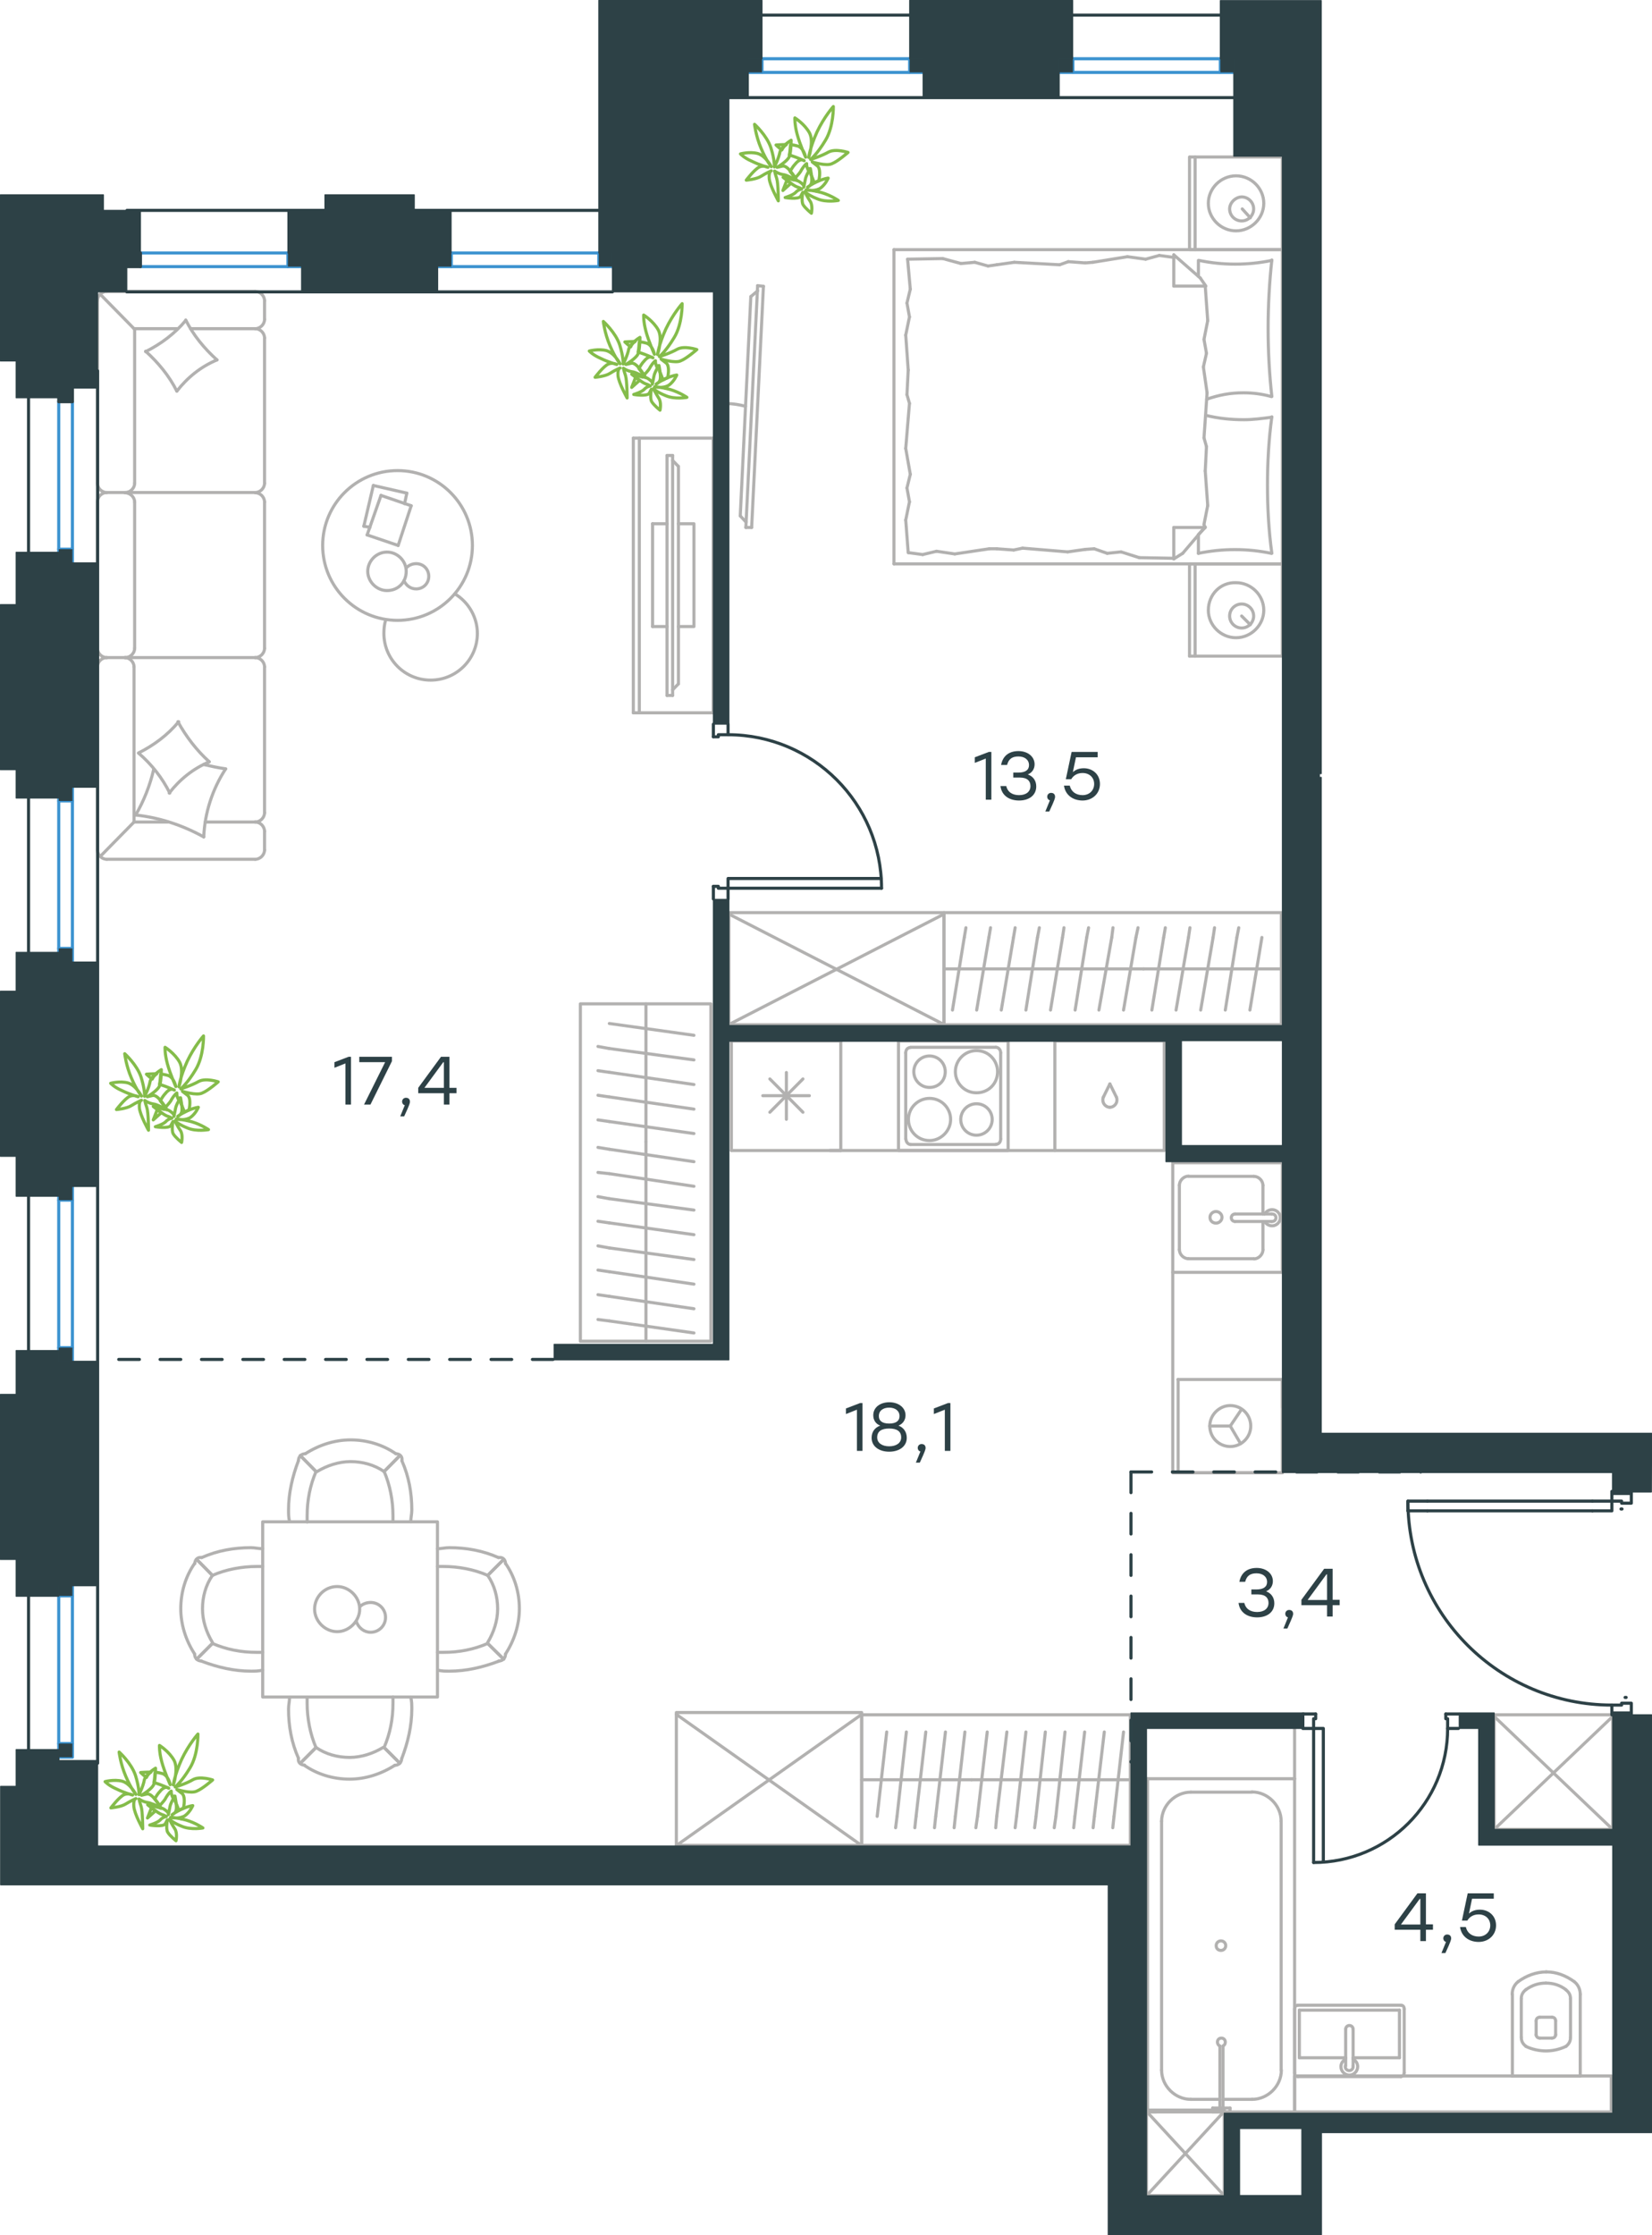 <?xml version="1.0" encoding="utf-8"?>
<!-- Generator: Adobe Illustrator 26.5.0, SVG Export Plug-In . SVG Version: 6.00 Build 0)  -->
<svg version="1.1" id="Слой_1" xmlns="http://www.w3.org/2000/svg" xmlns:xlink="http://www.w3.org/1999/xlink" x="0px" y="0px"
	 viewBox="0 0 798.7 1080.5" style="enable-background:new 0 0 798.7 1080.5;" xml:space="preserve">
<style type="text/css">
	.st0{fill:none;stroke:#B2B1B0;stroke-width:1.5;stroke-linecap:round;stroke-linejoin:round;stroke-miterlimit:22.926;}
	.st1{fill:none;stroke:#3C93D0;stroke-width:1.5;stroke-linecap:round;stroke-linejoin:round;stroke-miterlimit:22.926;}
	.st2{fill:none;stroke:#2D4146;stroke-width:1.5;stroke-linecap:round;stroke-linejoin:round;stroke-miterlimit:22.926;}
	.st3{fill:#2D4146;}
	.st4{fill:none;stroke:#2D4146;stroke-width:1.5;stroke-linecap:round;stroke-linejoin:round;stroke-miterlimit:10;}
	.st5{fill:#2D4146;stroke:#2D4146;stroke-width:0.5;stroke-linecap:round;stroke-linejoin:round;stroke-miterlimit:10;}
	
		.st6{fill:none;stroke:#2D4247;stroke-width:1.5;stroke-linecap:round;stroke-linejoin:round;stroke-miterlimit:22.926;stroke-dasharray:10;}
	.st7{fill:none;stroke:#84BC4A;stroke-width:1.5;stroke-linecap:round;stroke-linejoin:round;stroke-miterlimit:22.926;}
	.st8{fill-rule:evenodd;clip-rule:evenodd;fill:#2D4146;}
</style>
<g>
	<line class="st0" x1="730.9" y1="1003.6" x2="764" y2="1003.6"/>
	<g>
		<line class="st0" x1="731.2" y1="964.1" x2="731.2" y2="1003.6"/>
		<line class="st0" x1="759.3" y1="984.9" x2="759.3" y2="966.3"/>
		<line class="st0" x1="735.5" y1="966.3" x2="735.5" y2="984.9"/>
		<line class="st0" x1="752.1" y1="983.9" x2="752.1" y2="977"/>
		<line class="st0" x1="742.7" y1="977" x2="742.7" y2="983.9"/>
		<line class="st0" x1="744.5" y1="985.3" x2="750.3" y2="985.3"/>
		<line class="st0" x1="764" y1="1003.6" x2="764" y2="964.1"/>
		<line class="st0" x1="750.3" y1="975.2" x2="744.5" y2="975.2"/>
		<path class="st0" d="M761.1,958c-4-2.9-8.6-4.7-13.3-4.7c0,0,0,0-0.4,0"/>
		<path class="st0" d="M750.3,985.3c1.1,0,1.8-0.7,1.8-1.8"/>
		<path class="st0" d="M757.1,989.3c1.4-1.1,2.2-2.5,2.2-4.3"/>
		<path class="st0" d="M752.1,977c0-1.1-0.7-1.8-1.8-1.8"/>
		<path class="st0" d="M757.1,961.9c-2.9-2.2-6.1-3.2-9.7-3.2"/>
		<path class="st0" d="M744.5,975.2c-1.1,0-1.8,0.7-1.8,1.8"/>
		<path class="st0" d="M742.7,983.5c0,1.1,0.7,1.8,1.8,1.8"/>
		<path class="st0" d="M735.5,984.9c0,1.8,0.7,3.2,2.2,4.3"/>
		<path class="st0" d="M737.7,989.3c2.9,1.4,6.5,2.2,9.7,2.2s6.5-0.7,9.7-2.2"/>
		<path class="st0" d="M737.7,961.9c-1.4,1.1-2.2,2.5-2.2,4.3"/>
		<path class="st0" d="M747.7,953.3L747.7,953.3c-5,0-9.7,1.8-13.7,4.7"/>
		<path class="st0" d="M764,964.1c0-2.5-1.1-4.7-2.9-6.1"/>
		<path class="st0" d="M734,958c-1.8,1.4-2.9,3.6-2.9,6.1"/>
		<path class="st0" d="M747.4,958.7L747.4,958.7c-3.6,0-6.8,1.1-9.7,3.2"/>
		<path class="st0" d="M759.3,966.3c0-1.8-0.7-3.2-2.2-4.3"/>
	</g>
	<rect x="625.9" y="1003.6" class="st0" width="153.1" height="17.4"/>
</g>
<g>
	<line class="st0" x1="676.6" y1="971.8" x2="676.6" y2="994.8"/>
	<line class="st0" x1="676.6" y1="994.8" x2="654.2" y2="994.8"/>
	<line class="st0" x1="650.6" y1="994.8" x2="628.2" y2="994.8"/>
	<line class="st0" x1="628.2" y1="971.8" x2="676.6" y2="971.8"/>
	<line class="st0" x1="628.2" y1="994.8" x2="628.2" y2="971.8"/>
	<line class="st0" x1="627.5" y1="1003.9" x2="677.3" y2="1003.9"/>
	<line class="st0" x1="625.9" y1="971.2" x2="625.9" y2="1002.1"/>
	<line class="st0" x1="677.3" y1="969.4" x2="627.5" y2="969.4"/>
	<line class="st0" x1="678.9" y1="1002.1" x2="678.9" y2="971.2"/>
	<path class="st0" d="M678.9,971.2c0-1.1-0.6-1.8-1.6-1.8"/>
	<path class="st0" d="M627.5,969.4c-0.9,0-1.6,0.7-1.6,1.8"/>
	<path class="st0" d="M625.9,1002.1c0,1.1,0.6,1.8,1.6,1.8"/>
	<path class="st0" d="M677.3,1003.9c0.6,0,1.6-0.7,1.6-1.8"/>
	<line class="st0" x1="650.6" y1="981" x2="650.6" y2="998.8"/>
	<line class="st0" x1="654.2" y1="998.8" x2="654.2" y2="981"/>
	<path class="st0" d="M650.6,981L650.6,981c0-1,0.8-1.8,1.8-1.8s1.8,0.8,1.8,1.8l0,0"/>
	<path class="st0" d="M654.2,995.5c1.4,0.7,2.2,2.1,2.2,3.6c0,2.2-1.8,4.1-4,4.1s-4.1-1.8-4.1-4.1c0-1.5,0.9-2.9,2.2-3.6"/>
	<path class="st0" d="M654.2,998.8c0,0.1,0,0.2,0,0.3c0,1-0.8,1.9-1.9,1.9c-1,0-1.9-0.8-1.9-1.9c0-0.1,0-0.2,0-0.3"/>
</g>
<g>
	<line class="st0" x1="589.2" y1="1014.9" x2="575.7" y2="1014.9"/>
	<line class="st0" x1="605.4" y1="1014.9" x2="591.3" y2="1014.9"/>
	<line class="st0" x1="561.6" y1="1000.8" x2="561.6" y2="880.4"/>
	<line class="st0" x1="575.7" y1="866.4" x2="605.4" y2="866.4"/>
	<line class="st0" x1="625.9" y1="859.9" x2="625.9" y2="1021"/>
	<line class="st0" x1="554.8" y1="859.9" x2="625.9" y2="859.9"/>
	<line class="st0" x1="619.4" y1="880.4" x2="619.4" y2="1000.8"/>
	<line class="st0" x1="554.8" y1="1021" x2="554.8" y2="859.9"/>
	<line class="st0" x1="625.9" y1="1021" x2="554.8" y2="1021"/>
	<path class="st0" d="M575.7,866.4c-7.6,0-14.1,6.5-14.1,14.1"/>
	<path class="st0" d="M605.4,1014.9c7.6,0,14.1-6.5,14.1-14.1"/>
	<path class="st0" d="M619.4,880.4c0-7.6-6.5-14.1-14.1-14.1"/>
	<path class="st0" d="M561.6,1000.8c0,7.6,6.5,14.1,14.1,14.1"/>
	<line class="st0" x1="558.9" y1="1021" x2="557" y2="1021"/>
	<line class="st0" x1="589.8" y1="1019.1" x2="589.8" y2="989.1"/>
	<line class="st0" x1="591.3" y1="989.1" x2="591.3" y2="1019.1"/>
	<line class="st0" x1="594.7" y1="1021" x2="586.3" y2="1021"/>
	<line class="st0" x1="586.3" y1="1021" x2="586.3" y2="1019.1"/>
	<line class="st0" x1="586.3" y1="1019.1" x2="594.7" y2="1019.1"/>
	<line class="st0" x1="594.7" y1="1019.1" x2="594.7" y2="1021"/>
	<path class="st0" d="M591.3,989.1c0.8-0.4,1.1-1.1,1.1-1.9c0-1.1-0.8-1.9-1.9-1.9c-1.1,0-1.9,0.8-1.9,1.9c0,0.8,0.4,1.5,1.1,1.9"/>
	<path class="st0" d="M590.3,942.9c1.3,0,2.3-1,2.3-2.3s-1-2.3-2.3-2.3s-2.3,1-2.3,2.3C588,942.1,589.1,942.9,590.3,942.9z"/>
</g>
<g>
	<line class="st0" x1="569.6" y1="666.9" x2="569.6" y2="712"/>
	<g>
		<line class="st0" x1="620" y1="712" x2="569.6" y2="712"/>
		<line class="st0" x1="620" y1="680.4" x2="620" y2="666.9"/>
		<line class="st0" x1="620" y1="712" x2="620" y2="666.9"/>
		<line class="st0" x1="594.8" y1="689.4" x2="600.2" y2="681.4"/>
		<line class="st0" x1="594.8" y1="689.4" x2="584.9" y2="689.4"/>
		<line class="st0" x1="594.8" y1="689.4" x2="599.8" y2="697.9"/>
		<path class="st0" d="M584.9,689.4c0,5.5,4.4,9.9,9.9,9.9c5.4,0,9.9-4.4,9.9-9.9s-4.4-9.9-9.9-9.9
			C589.5,679.5,584.9,684,584.9,689.4z"/>
		<line class="st0" x1="620" y1="666.9" x2="569.5" y2="666.9"/>
	</g>
</g>
<line class="st0" x1="625.9" y1="859.9" x2="625.9" y2="835.6"/>
<g>
	<rect x="722.4" y="829" class="st0" width="57.3" height="55.4"/>
	<line class="st0" x1="722.4" y1="884.4" x2="779.7" y2="829.8"/>
	<line class="st0" x1="722.4" y1="829.8" x2="779.7" y2="884.4"/>
</g>
<g>
	<rect x="554.3" y="1020.1" class="st0" width="37.6" height="41.3"/>
	<line class="st0" x1="554.3" y1="1061.5" x2="591.9" y2="1020.7"/>
	<line class="st0" x1="554.3" y1="1020.7" x2="591.9" y2="1061.5"/>
</g>
<g>
	<line class="st0" x1="406.5" y1="503.2" x2="406.5" y2="556.2"/>
	<line class="st0" x1="380.2" y1="518.5" x2="380.2" y2="541.1"/>
	<line class="st0" x1="372.2" y1="537.7" x2="388.2" y2="521.6"/>
	<line class="st0" x1="372.2" y1="521.6" x2="388.2" y2="537.7"/>
	<line class="st0" x1="368.8" y1="529.7" x2="391.3" y2="529.7"/>
	<line class="st0" x1="406.5" y1="556.2" x2="353.6" y2="556.2"/>
	<line class="st0" x1="353.6" y1="503.2" x2="353.6" y2="556.2"/>
	<line class="st0" x1="406.5" y1="503.2" x2="353.6" y2="503.2"/>
</g>
<g>
	<rect x="567" y="562.1" class="st0" width="53" height="53"/>
	<line class="st0" x1="597.1" y1="590.5" x2="614.8" y2="590.5"/>
	<line class="st0" x1="610.6" y1="586.9" x2="610.6" y2="573"/>
	<line class="st0" x1="570.2" y1="573" x2="570.2" y2="604.2"/>
	<line class="st0" x1="610.6" y1="604.2" x2="610.6" y2="590.5"/>
	<line class="st0" x1="574.6" y1="608.5" x2="606.2" y2="608.5"/>
	<line class="st0" x1="614.8" y1="586.9" x2="597.1" y2="586.9"/>
	<line class="st0" x1="606.2" y1="568.7" x2="574.6" y2="568.7"/>
	<path class="st0" d="M597.1,590.5L597.1,590.5c-1,0-1.8-0.8-1.8-1.8s0.8-1.8,1.8-1.8"/>
	<path class="st0" d="M606.2,568.7c2.4,0,4.4,2.1,4.4,4.4"/>
	<path class="st0" d="M611.4,586.9c0.8-1.3,2.1-2.1,3.7-2.1c2.1,0,3.9,1.8,3.9,3.9c0,2.1-1.8,3.9-3.9,3.9c-1.6,0-2.9-0.8-3.7-2.1"/>
	<path class="st0" d="M574.6,608.5c-2.4,0-4.4-2.1-4.4-4.4"/>
	<path class="st0" d="M610.6,604.2c0,2.3-2.1,4.4-4.4,4.4"/>
	<path class="st0" d="M570.2,573c0-2.3,2.1-4.4,4.4-4.4"/>
	<path class="st0" d="M614.8,586.9h0.3c1,0,1.8,0.8,1.8,1.8s-0.8,1.8-1.8,1.8h-0.3"/>
	<path class="st0" d="M587.9,591.3c1.6,0,2.9-1.3,2.9-2.8s-1.3-2.8-2.9-2.8c-1.6,0-2.9,1.3-2.9,2.8
		C585,590.3,586.4,591.3,587.9,591.3z"/>
</g>
<g>
	<path class="st0" d="M457,518.1c0-4.2-3.4-7.6-7.6-7.6s-7.6,3.4-7.6,7.6s3.4,7.6,7.6,7.6C453.6,525.7,457,522.6,457,518.1z"/>
	<path class="st0" d="M459.6,541.2c0-5.5-4.4-10.2-10.2-10.2c-5.5,0-10.2,4.5-10.2,10.2c0,5.5,4.4,10.2,10.2,10.2
		C454.9,551.4,459.6,546.7,459.6,541.2z"/>
	<path class="st0" d="M479.7,541.2c0-4.2-3.4-7.6-7.6-7.6s-7.6,3.4-7.6,7.6c0,4.2,3.4,7.6,7.6,7.6
		C476.3,548.8,479.7,545.4,479.7,541.2z"/>
	<path class="st0" d="M482.3,518.1c0-5.5-4.4-10.2-10.2-10.2c-5.5,0-10.2,4.5-10.2,10.2c0,5.5,4.4,10.2,10.2,10.2
		S482.3,523.9,482.3,518.1z"/>
	<line class="st0" x1="437.9" y1="550.6" x2="437.9" y2="509"/>
	<line class="st0" x1="481.5" y1="553.3" x2="440.3" y2="553.3"/>
	<line class="st0" x1="483.8" y1="509" x2="483.8" y2="550.6"/>
	<line class="st0" x1="440.3" y1="506.3" x2="481.5" y2="506.3"/>
	<path class="st0" d="M483.8,550.6L483.8,550.6c0,1.6-1,2.6-2.3,2.6"/>
	<path class="st0" d="M437.9,509L437.9,509c0-1.6,1-2.6,2.3-2.6"/>
	<path class="st0" d="M440.3,553.3L440.3,553.3c-1.3,0-2.3-1.3-2.3-2.6"/>
	<path class="st0" d="M481.5,506.3L481.5,506.3c1.3,0,2.3,1.3,2.3,2.6"/>
	<rect x="434.4" y="503.2" class="st0" width="53" height="53"/>
</g>
<g>
	<rect x="510" y="503.2" class="st0" width="52.9" height="53"/>
	<line class="st0" x1="536.6" y1="524" x2="533.5" y2="530.3"/>
	<line class="st0" x1="539.7" y1="530.3" x2="536.6" y2="524"/>
	<path class="st0" d="M539.7,530.3c0.3,0.5,0.3,1,0.3,1.6c0,1.8-1.6,3.4-3.4,3.4"/>
	<path class="st0" d="M533.5,530.3c-0.3,0.5-0.3,1-0.3,1.6c0,1.8,1.6,3.4,3.4,3.4"/>
</g>
<line class="st0" x1="510" y1="556.2" x2="401.2" y2="556.2"/>
<line class="st0" x1="567" y1="615.1" x2="567" y2="711.6"/>
<line class="st0" x1="610.8" y1="712" x2="567" y2="712"/>
<g>
	<line class="st0" x1="416.6" y1="860.4" x2="469.7" y2="860.4"/>
	<line class="st0" x1="461.3" y1="883.6" x2="461.9" y2="878.1"/>
	<line class="st0" x1="461.9" y1="878.1" x2="466.5" y2="837.3"/>
	<line class="st0" x1="451.8" y1="883.6" x2="452.4" y2="878.1"/>
	<line class="st0" x1="452.4" y1="878.1" x2="457.1" y2="837.3"/>
	<line class="st0" x1="442.3" y1="883.6" x2="442.9" y2="878.1"/>
	<line class="st0" x1="442.9" y1="878.1" x2="447.6" y2="837.3"/>
	<line class="st0" x1="433" y1="883.6" x2="433.7" y2="878.1"/>
	<line class="st0" x1="433.7" y1="878.1" x2="438.2" y2="837.3"/>
	<line class="st0" x1="424.1" y1="878.1" x2="428.7" y2="837.3"/>
	<rect x="416.6" y="829" class="st0" width="129.9" height="63.1"/>
	<line class="st0" x1="469.7" y1="860.4" x2="546.4" y2="860.4"/>
	<line class="st0" x1="538" y1="883.6" x2="538.6" y2="878.1"/>
	<line class="st0" x1="538.6" y1="878.1" x2="543.2" y2="837.3"/>
	<line class="st0" x1="528.5" y1="883.6" x2="529.1" y2="878.1"/>
	<line class="st0" x1="529.1" y1="878.1" x2="533.9" y2="837.3"/>
	<line class="st0" x1="519.1" y1="883.6" x2="519.7" y2="878.1"/>
	<line class="st0" x1="519.7" y1="878.1" x2="524.4" y2="837.3"/>
	<line class="st0" x1="509.7" y1="883.6" x2="510.5" y2="878.1"/>
	<line class="st0" x1="510.5" y1="878.1" x2="514.9" y2="837.3"/>
	<line class="st0" x1="500.2" y1="883.6" x2="500.9" y2="878.1"/>
	<line class="st0" x1="500.9" y1="878.1" x2="505.4" y2="837.3"/>
	<line class="st0" x1="490.8" y1="883.6" x2="491.5" y2="878.1"/>
	<line class="st0" x1="491.5" y1="878.1" x2="496" y2="837.3"/>
	<line class="st0" x1="481.4" y1="883.6" x2="481.9" y2="878.1"/>
	<line class="st0" x1="481.9" y1="878.1" x2="486.8" y2="837.3"/>
	<line class="st0" x1="472.6" y1="878.1" x2="477.3" y2="837.3"/>
	<line class="st0" x1="471.8" y1="883.6" x2="472.6" y2="878.1"/>
</g>
<g>
	<rect x="327" y="827.9" class="st0" width="89.6" height="64.2"/>
	<line class="st0" x1="327" y1="892.2" x2="416.6" y2="828.8"/>
	<line class="st0" x1="327" y1="828.8" x2="416.6" y2="892.2"/>
</g>
<g>
	<rect x="127" y="735.7" class="st0" width="84.5" height="84.7"/>
	<path class="st0" d="M235.8,761.6c3.3,4.8,4.8,10.5,4.8,16.2s-1.9,11.4-4.8,16.2"/>
	<path class="st0" d="M211.5,748.7c1.9,0,3.8-0.5,5.7-0.5c8.1,0,16.2,1.4,23.8,4.8"/>
	<path class="st0" d="M241.1,803.1c-7.6,2.9-15.7,4.8-23.8,4.8c-1.9,0-3.8,0-5.7-0.5"/>
	<path class="st0" d="M211.5,757.3c1,0,1.9,0,2.9,0c7.1,0,14.8,1.4,21.4,4.3"/>
	<path class="st0" d="M235.8,794.5c-6.7,2.9-13.8,4.3-21.4,4.3c-1,0-1.9,0-2.9,0"/>
	<path class="st0" d="M244.4,755.8c4.3,6.2,6.7,13.8,6.7,21.9c0,7.6-2.4,15.3-6.7,21.9"/>
	<line class="st0" x1="235.8" y1="761.6" x2="243.5" y2="753.9"/>
	<line class="st0" x1="235.8" y1="794.5" x2="243.5" y2="802.1"/>
	<line class="st0" x1="235.8" y1="761.6" x2="243.5" y2="753.9"/>
	<line class="st0" x1="235.8" y1="794.5" x2="243.5" y2="802.1"/>
	<path class="st0" d="M244.4,799.7c0,1.9-1.4,3.3-3.3,3.3"/>
	<path class="st0" d="M241.1,753c1.9-0.4,3.3,1,3.3,2.9"/>
	<path class="st0" d="M102.7,761.6c-3.3,4.8-4.8,10.5-4.8,16.2s1.9,11.4,4.8,16.2"/>
	<path class="st0" d="M127,748.7c-1.9,0-3.8-0.5-5.7-0.5c-8.1,0-16.2,1.4-23.8,4.8"/>
	<path class="st0" d="M97.5,803.1c7.6,2.9,15.7,4.8,23.8,4.8c1.9,0,3.8,0,5.7-0.5"/>
	<path class="st0" d="M127,757.3c-1,0-1.9,0-2.9,0c-7.1,0-14.8,1.4-21.4,4.3"/>
	<path class="st0" d="M102.7,794.5c6.7,2.9,13.8,4.3,21.4,4.3c1,0,1.9,0,2.9,0"/>
	<path class="st0" d="M94.1,755.8c-4.3,6.2-6.7,13.8-6.7,21.9c0,7.6,2.4,15.3,6.7,21.9"/>
	<line class="st0" x1="102.7" y1="761.6" x2="95.1" y2="753.9"/>
	<line class="st0" x1="102.7" y1="794.5" x2="95.1" y2="802.1"/>
	<line class="st0" x1="102.7" y1="761.6" x2="95.1" y2="753.9"/>
	<line class="st0" x1="102.7" y1="794.5" x2="95.1" y2="802.1"/>
	<path class="st0" d="M94.1,799.7c0,1.9,1.4,3.3,3.3,3.3"/>
	<path class="st0" d="M97.5,753c-1.9-0.4-3.3,1-3.3,2.9"/>
	<g>
		<path class="st0" d="M185.7,711.4c-4.8-3.3-10.5-4.8-16.2-4.8s-11.4,1.9-16.2,4.8"/>
		<path class="st0" d="M198.6,735.7c0-1.9,0.5-3.8,0.5-5.7c0-8.1-1.4-16.2-4.8-23.8"/>
		<path class="st0" d="M144.3,706.1c-2.9,7.6-4.8,15.7-4.8,23.8c0,1.9,0,3.8,0.5,5.7"/>
		<path class="st0" d="M190,735.7c0-1,0-1.9,0-2.9c0-7.2-1.4-14.8-4.3-21.5"/>
		<path class="st0" d="M152.8,711.4c-2.9,6.7-4.3,13.8-4.3,21.5c0,1,0,1.9,0,2.9"/>
		<path class="st0" d="M191.4,702.8c-6.2-4.3-13.8-6.7-21.9-6.7c-7.6,0-15.2,2.4-21.9,6.7"/>
		<line class="st0" x1="185.7" y1="711.4" x2="193.3" y2="703.7"/>
		<line class="st0" x1="152.8" y1="711.4" x2="145.2" y2="703.7"/>
		<line class="st0" x1="185.7" y1="711.4" x2="193.3" y2="703.7"/>
		<line class="st0" x1="152.8" y1="711.4" x2="145.2" y2="703.7"/>
		<path class="st0" d="M147.6,702.8c-1.9,0-3.3,1.4-3.3,3.3"/>
		<path class="st0" d="M194.3,706.1c0.4-1.9-1-3.3-2.9-3.3"/>
	</g>
	<path class="st0" d="M152.1,777.9c0,5.9,5.1,10.9,10.9,10.9c5.8,0,10.9-5.1,10.9-10.9c0-5.9-5.1-10.9-10.9-10.9
		C156.9,767,152.1,772,152.1,777.9z"/>
	<path class="st0" d="M173.9,776.8c1.3-1.3,3.2-2.1,5.3-2.1c4,0,7.2,3.2,7.2,7.2s-3.2,7.2-7.2,7.2c-3.2,0-5.8-2.1-6.9-5.1"/>
	<g>
		<path class="st0" d="M152.8,844.8c4.8,3.3,10.5,4.8,16.2,4.8s11.4-1.9,16.2-4.8"/>
		<path class="st0" d="M140,820.5c0,1.9-0.5,3.8-0.5,5.7c0,8.1,1.4,16.2,4.8,23.8"/>
		<path class="st0" d="M194.3,850c2.9-7.6,4.8-15.7,4.8-23.8c0-1.9,0-3.8-0.5-5.7"/>
		<path class="st0" d="M148.5,820.5c0,1,0,1.9,0,2.9c0,7.2,1.4,14.8,4.3,21.5"/>
		<path class="st0" d="M185.7,844.8c2.9-6.7,4.3-13.8,4.3-21.5c0-1,0-1.9,0-2.9"/>
		<path class="st0" d="M147.1,853.4c6.2,4.3,13.8,6.7,21.9,6.7c7.6,0,15.2-2.4,21.9-6.7"/>
		<line class="st0" x1="152.8" y1="844.8" x2="145.2" y2="852.4"/>
		<line class="st0" x1="185.7" y1="844.8" x2="193.3" y2="852.4"/>
		<line class="st0" x1="152.8" y1="844.8" x2="145.2" y2="852.4"/>
		<line class="st0" x1="185.7" y1="844.8" x2="193.3" y2="852.4"/>
		<path class="st0" d="M190.9,853.4c1.9,0,3.3-1.4,3.3-3.3"/>
		<path class="st0" d="M144.3,850c-0.4,1.9,1,3.3,2.9,3.3"/>
	</g>
</g>
<g>
	<line class="st0" x1="312.3" y1="485.3" x2="312.3" y2="552"/>
	<line class="st0" x1="289.1" y1="541.4" x2="294.6" y2="542.2"/>
	<line class="st0" x1="294.6" y1="542.2" x2="335.5" y2="548"/>
	<line class="st0" x1="289.1" y1="529.5" x2="294.6" y2="530.3"/>
	<line class="st0" x1="294.6" y1="530.3" x2="335.5" y2="536.2"/>
	<line class="st0" x1="289.1" y1="517.6" x2="294.6" y2="518.4"/>
	<line class="st0" x1="294.6" y1="518.4" x2="335.5" y2="524.3"/>
	<line class="st0" x1="289.1" y1="505.9" x2="294.6" y2="506.9"/>
	<line class="st0" x1="294.6" y1="506.9" x2="335.5" y2="512.4"/>
	<line class="st0" x1="294.6" y1="494.8" x2="335.5" y2="500.5"/>
	<rect x="280.6" y="485.3" class="st0" width="63.1" height="163.1"/>
	<line class="st0" x1="312.3" y1="552" x2="312.3" y2="648.4"/>
	<line class="st0" x1="289.1" y1="637.9" x2="294.6" y2="638.6"/>
	<line class="st0" x1="294.6" y1="638.6" x2="335.5" y2="644.4"/>
	<line class="st0" x1="289.1" y1="625.9" x2="294.6" y2="626.7"/>
	<line class="st0" x1="294.6" y1="626.7" x2="335.5" y2="632.7"/>
	<line class="st0" x1="289.1" y1="614" x2="294.6" y2="614.8"/>
	<line class="st0" x1="294.6" y1="614.8" x2="335.5" y2="620.8"/>
	<line class="st0" x1="289.1" y1="602.3" x2="294.6" y2="603.3"/>
	<line class="st0" x1="294.6" y1="603.3" x2="335.5" y2="608.9"/>
	<line class="st0" x1="289.1" y1="590.4" x2="294.6" y2="591.2"/>
	<line class="st0" x1="294.6" y1="591.2" x2="335.5" y2="596.9"/>
	<line class="st0" x1="289.1" y1="578.5" x2="294.6" y2="579.5"/>
	<line class="st0" x1="294.6" y1="579.5" x2="335.5" y2="585"/>
	<line class="st0" x1="289.1" y1="566.8" x2="294.6" y2="567.4"/>
	<line class="st0" x1="294.6" y1="567.4" x2="335.5" y2="573.5"/>
	<line class="st0" x1="294.6" y1="555.6" x2="335.5" y2="561.6"/>
	<line class="st0" x1="289.1" y1="554.7" x2="294.6" y2="555.6"/>
</g>
<g>
	<line class="st0" x1="619.5" y1="468.4" x2="552.8" y2="468.4"/>
	<line class="st0" x1="563.4" y1="448.5" x2="562.6" y2="453.2"/>
	<line class="st0" x1="562.6" y1="453.2" x2="556.9" y2="488.3"/>
	<line class="st0" x1="575.3" y1="448.5" x2="574.6" y2="453.2"/>
	<line class="st0" x1="574.6" y1="453.2" x2="568.6" y2="488.3"/>
	<line class="st0" x1="587.2" y1="448.5" x2="586.5" y2="453.2"/>
	<line class="st0" x1="586.5" y1="453.2" x2="580.5" y2="488.3"/>
	<line class="st0" x1="598.9" y1="448.5" x2="598" y2="453.2"/>
	<line class="st0" x1="598" y1="453.2" x2="592.4" y2="488.3"/>
	<line class="st0" x1="610.1" y1="453.2" x2="604.3" y2="488.3"/>
	<rect x="456.4" y="441.2" class="st0" width="163.1" height="54.2"/>
	<line class="st0" x1="552.8" y1="468.4" x2="456.4" y2="468.4"/>
	<line class="st0" x1="467" y1="448.5" x2="466.2" y2="453.2"/>
	<line class="st0" x1="466.2" y1="453.2" x2="460.5" y2="488.3"/>
	<line class="st0" x1="478.9" y1="448.5" x2="478.1" y2="453.2"/>
	<line class="st0" x1="478.1" y1="453.2" x2="472.2" y2="488.3"/>
	<line class="st0" x1="490.8" y1="448.5" x2="490" y2="453.2"/>
	<line class="st0" x1="490" y1="453.2" x2="484.1" y2="488.3"/>
	<line class="st0" x1="502.5" y1="448.5" x2="501.6" y2="453.2"/>
	<line class="st0" x1="501.6" y1="453.2" x2="496" y2="488.3"/>
	<line class="st0" x1="514.4" y1="448.5" x2="513.7" y2="453.2"/>
	<line class="st0" x1="513.7" y1="453.2" x2="507.9" y2="488.3"/>
	<line class="st0" x1="526.3" y1="448.5" x2="525.4" y2="453.2"/>
	<line class="st0" x1="525.4" y1="453.2" x2="519.8" y2="488.3"/>
	<line class="st0" x1="538.1" y1="448.5" x2="537.5" y2="453.2"/>
	<line class="st0" x1="537.5" y1="453.2" x2="531.3" y2="488.3"/>
	<line class="st0" x1="549.2" y1="453.2" x2="543.2" y2="488.3"/>
	<line class="st0" x1="550.2" y1="448.5" x2="549.2" y2="453.2"/>
</g>
<g>
	<rect x="352.4" y="441.2" class="st0" width="104" height="54.2"/>
	<line class="st0" x1="352.4" y1="495.3" x2="456.4" y2="441.9"/>
	<line class="st0" x1="352.4" y1="441.9" x2="456.4" y2="495.3"/>
</g>
<g>
	<g>
		<line class="st0" x1="620" y1="272.6" x2="620" y2="317.2"/>
		<line class="st0" x1="575.1" y1="317.2" x2="575.1" y2="272.6"/>
		<line class="st0" x1="575.1" y1="272.6" x2="620" y2="272.6"/>
		<line class="st0" x1="620" y1="317.2" x2="575.1" y2="317.2"/>
		<line class="st0" x1="600.3" y1="297.8" x2="604.5" y2="302"/>
		<line class="st0" x1="577.8" y1="317.2" x2="577.8" y2="272.6"/>
		<path class="st0" d="M584.2,295c0,7.3,6.1,13.3,13.4,13.3c7.3,0,13.4-6.1,13.4-13.3c0-7.3-6.1-13.3-13.4-13.3
			C590,281.4,584.2,287.5,584.2,295z"/>
		<path class="st0" d="M594.5,297.8c0,3.3,2.7,5.8,5.8,5.8c3.3,0,5.8-2.7,5.8-5.8c0-3.3-2.7-5.8-5.8-5.8
			C597.3,292,594.5,294.4,594.5,297.8z"/>
		<line class="st0" x1="620" y1="120.7" x2="620" y2="272.6"/>
		<line class="st0" x1="579.4" y1="133.6" x2="579.4" y2="125.9"/>
		<line class="st0" x1="582.7" y1="255" x2="567.5" y2="255"/>
		<line class="st0" x1="579.4" y1="258.4" x2="582.7" y2="255"/>
		<line class="st0" x1="432.2" y1="120.7" x2="620" y2="120.7"/>
		<line class="st0" x1="567.5" y1="270.2" x2="567.5" y2="255"/>
		<line class="st0" x1="620" y1="272.6" x2="432.2" y2="272.6"/>
		<line class="st0" x1="567.5" y1="123.2" x2="580.3" y2="134.4"/>
		<line class="st0" x1="580.3" y1="134.4" x2="583" y2="138.3"/>
		<line class="st0" x1="579.4" y1="267.5" x2="579.4" y2="258.6"/>
		<line class="st0" x1="582.7" y1="138.3" x2="567.5" y2="138.3"/>
		<line class="st0" x1="582.7" y1="254.7" x2="571.8" y2="267.5"/>
		<line class="st0" x1="571.8" y1="267.5" x2="567.5" y2="270.2"/>
		<line class="st0" x1="567.5" y1="123.2" x2="567.5" y2="138.3"/>
		<line class="st0" x1="438.5" y1="190.8" x2="439.1" y2="178.9"/>
		<line class="st0" x1="440.1" y1="229.3" x2="437.9" y2="216.8"/>
		<line class="st0" x1="439.7" y1="242.6" x2="438.5" y2="235.9"/>
		<line class="st0" x1="438.5" y1="235.9" x2="440.1" y2="229.3"/>
		<line class="st0" x1="439.7" y1="195" x2="438.5" y2="190.8"/>
		<line class="st0" x1="437.9" y1="216.8" x2="439.7" y2="195"/>
		<line class="st0" x1="439.1" y1="267.2" x2="437.9" y2="251.4"/>
		<line class="st0" x1="437.9" y1="251.4" x2="439.7" y2="242.6"/>
		<line class="st0" x1="440.1" y1="139.8" x2="438.8" y2="125.3"/>
		<line class="st0" x1="439.7" y1="153.2" x2="438.5" y2="146.5"/>
		<line class="st0" x1="438.5" y1="146.5" x2="440.1" y2="139.8"/>
		<line class="st0" x1="439.1" y1="178.9" x2="437.9" y2="162"/>
		<line class="st0" x1="437.9" y1="162" x2="439.7" y2="153.2"/>
		<line class="st0" x1="432.2" y1="120.7" x2="432.2" y2="272.6"/>
		<path class="st0" d="M614.9,191.7c-1.2-10.9-1.8-21.8-1.8-33c0-10.9,0.6-22.1,1.8-33"/>
		<path class="st0" d="M583.4,193c6.1-2.1,11.4-3.1,17.8-3.1c4.6,0,9.1,0.6,13.4,1.8"/>
		<path class="st0" d="M614.9,125.9c-5.8,1.2-11.8,1.8-17.6,1.8c-6.1,0-11.8-0.6-17.6-1.8"/>
		<path class="st0" d="M614.9,201.7c-4.6,0.6-9.1,1.2-13.4,1.2c-6.4,0-12.4-0.6-18.5-2.1"/>
		<line class="st0" x1="529" y1="265.3" x2="524.7" y2="265.6"/>
		<line class="st0" x1="542" y1="266.8" x2="535.3" y2="267.5"/>
		<line class="st0" x1="535.3" y1="267.5" x2="529" y2="265.3"/>
		<line class="st0" x1="567.5" y1="269.9" x2="550.8" y2="269.6"/>
		<line class="st0" x1="550.8" y1="269.6" x2="542" y2="266.8"/>
		<line class="st0" x1="490.1" y1="265.9" x2="481.9" y2="265.3"/>
		<line class="st0" x1="524.7" y1="265.6" x2="516.2" y2="266.8"/>
		<line class="st0" x1="494.4" y1="265" x2="490.1" y2="265.9"/>
		<line class="st0" x1="516.2" y1="266.8" x2="494.4" y2="265"/>
		<line class="st0" x1="481.9" y1="265.3" x2="478.3" y2="265.3"/>
		<line class="st0" x1="452.8" y1="266.5" x2="446.1" y2="268.1"/>
		<line class="st0" x1="446.1" y1="268.1" x2="439.4" y2="267.2"/>
		<line class="st0" x1="478.3" y1="265.3" x2="461.6" y2="267.8"/>
		<line class="st0" x1="461.6" y1="267.8" x2="452.8" y2="266.5"/>
		<line class="st0" x1="477.7" y1="128.6" x2="481.9" y2="128"/>
		<line class="st0" x1="464.6" y1="127.4" x2="471.3" y2="126.8"/>
		<line class="st0" x1="471.3" y1="126.8" x2="477.7" y2="128.6"/>
		<line class="st0" x1="438.8" y1="125.3" x2="455.8" y2="125"/>
		<line class="st0" x1="455.8" y1="125" x2="464.6" y2="127.4"/>
		<line class="st0" x1="516.5" y1="126.5" x2="524.7" y2="127.1"/>
		<line class="st0" x1="481.9" y1="128" x2="490.4" y2="126.8"/>
		<line class="st0" x1="512.3" y1="128" x2="516.5" y2="126.5"/>
		<line class="st0" x1="490.4" y1="126.8" x2="512.3" y2="128"/>
		<line class="st0" x1="524.7" y1="127.1" x2="528.4" y2="126.8"/>
		<line class="st0" x1="567.2" y1="124.4" x2="567.8" y2="124.4"/>
		<line class="st0" x1="553.9" y1="125.3" x2="560.5" y2="123.5"/>
		<line class="st0" x1="560.5" y1="123.5" x2="567.2" y2="124.4"/>
		<line class="st0" x1="528.4" y1="126.8" x2="545.1" y2="124.1"/>
		<line class="st0" x1="545.1" y1="124.1" x2="553.9" y2="125.3"/>
		<path class="st0" d="M614.9,267.5c-1.5-10.9-2.1-21.8-2.1-33c0-10.9,0.6-22.1,2.1-33"/>
		<path class="st0" d="M579.4,267.5c5.8-1.2,11.8-1.8,17.6-1.8c6.1,0,11.8,0.6,17.6,1.8"/>
		<line class="st0" x1="583.3" y1="215.9" x2="582.7" y2="227.7"/>
		<line class="st0" x1="581.8" y1="177.4" x2="583.6" y2="189.9"/>
		<line class="st0" x1="582.1" y1="164.1" x2="583.3" y2="170.8"/>
		<line class="st0" x1="583.3" y1="170.8" x2="581.8" y2="177.4"/>
		<line class="st0" x1="582.1" y1="211.7" x2="583.3" y2="215.9"/>
		<line class="st0" x1="583.6" y1="189.9" x2="582.1" y2="211.7"/>
		<line class="st0" x1="582.7" y1="138.3" x2="583.9" y2="155"/>
		<line class="st0" x1="583.9" y1="155" x2="582.1" y2="164.1"/>
		<line class="st0" x1="582.1" y1="253.5" x2="582.4" y2="255"/>
		<line class="st0" x1="582.7" y1="227.7" x2="583.9" y2="244.4"/>
		<line class="st0" x1="583.9" y1="244.4" x2="582.1" y2="253.5"/>
		<line class="st0" x1="620" y1="75.9" x2="620" y2="120.7"/>
		<line class="st0" x1="575.1" y1="120.7" x2="575.1" y2="75.9"/>
		<line class="st0" x1="575.4" y1="75.9" x2="620" y2="75.9"/>
		<line class="st0" x1="620" y1="120.7" x2="575.4" y2="120.7"/>
		<line class="st0" x1="600.6" y1="101" x2="604.5" y2="105.3"/>
		<line class="st0" x1="577.8" y1="120.7" x2="577.8" y2="75.9"/>
		<path class="st0" d="M584.2,98.3c0,7.3,6.1,13.3,13.4,13.3c7.3,0,13.4-6.1,13.4-13.3c0-7.3-6.1-13.3-13.4-13.3
			S584.2,91,584.2,98.3z"/>
		<path class="st0" d="M594.5,101c0,3.3,2.7,5.8,5.8,5.8c3.3,0,5.8-2.7,5.8-5.8c0-3.3-2.7-5.8-5.8-5.8
			C597.3,95.3,594.5,98,594.5,101z"/>
	</g>
	<g>
		<path class="st0" d="M360.4,196.4c-3.1-0.8-6.2-1.3-9.2-1.3"/>
		<line class="st0" x1="366.3" y1="138.1" x2="360.6" y2="255"/>
		<line class="st0" x1="363.4" y1="255" x2="369.1" y2="138.4"/>
		<line class="st0" x1="369.1" y1="138.4" x2="366.3" y2="138.1"/>
		<line class="st0" x1="357.9" y1="249.4" x2="363" y2="143.4"/>
		<line class="st0" x1="360.7" y1="252.4" x2="357.9" y2="249.4"/>
		<line class="st0" x1="363" y1="143.4" x2="366.3" y2="140.6"/>
		<line class="st0" x1="363.4" y1="255" x2="360.6" y2="255"/>
	</g>
</g>
<g>
	<line class="st0" x1="180.5" y1="234.7" x2="196.7" y2="238.4"/>
	<line class="st0" x1="196.7" y1="238.4" x2="195.6" y2="243.5"/>
	<line class="st0" x1="178.9" y1="254.9" x2="175.9" y2="254.4"/>
	<line class="st0" x1="175.9" y1="254.4" x2="180.5" y2="234.7"/>
	<line class="st0" x1="184.2" y1="239.5" x2="198.8" y2="244.5"/>
	<line class="st0" x1="198.8" y1="244.5" x2="192.5" y2="263.7"/>
	<line class="st0" x1="192.5" y1="263.7" x2="177.5" y2="258.6"/>
	<line class="st0" x1="177.5" y1="258.6" x2="184.2" y2="239.5"/>
	<ellipse class="st0" cx="192.2" cy="263.7" rx="36.2" ry="36.2"/>
	<path class="st0" d="M196.4,276.2c0-5.1-4.3-9.3-9.3-9.3c-5.1,0-9.3,4.3-9.3,9.3s4.3,9.3,9.3,9.3
		C192.5,285.5,196.4,281.5,196.4,276.2z"/>
	<path class="st0" d="M196.4,274.6c1.1-1.3,2.9-2.1,4.8-2.1c3.5,0,6.1,2.7,6.1,6.1c0,3.5-2.7,6.1-6.1,6.1c-2.7,0-4.8-1.6-5.9-4"/>
	<path class="st0" d="M219.9,287.1c6.7,4,10.9,11.4,10.9,19.1c0,12.5-10.1,22.6-22.6,22.6s-22.6-10.1-22.6-22.6
		c0-2.2,0.2-4.4,0.9-6.6"/>
</g>
<g>
	<g>
		<line class="st0" x1="309.1" y1="211.8" x2="309.1" y2="344.6"/>
		<polyline class="st0" points="306.2,344.6 344.8,344.6 344.8,211.8 306.2,211.8 		"/>
		<line class="st0" x1="306.2" y1="211.8" x2="306.2" y2="344.6"/>
	</g>
	<g>
		<polyline class="st0" points="328,302.9 335.5,302.9 335.5,253.2 328,253.2 		"/>
		<line class="st0" x1="322.5" y1="253.2" x2="315.5" y2="253.2"/>
		<line class="st0" x1="315.5" y1="253.2" x2="315.5" y2="302.9"/>
		<line class="st0" x1="315.5" y1="302.9" x2="322.5" y2="302.9"/>
		<line class="st0" x1="322.5" y1="220.2" x2="325.2" y2="220.2"/>
		<line class="st0" x1="328" y1="330.6" x2="325.2" y2="333.5"/>
		<line class="st0" x1="325.2" y1="222.6" x2="328" y2="225.5"/>
		<line class="st0" x1="325.2" y1="336.2" x2="325.2" y2="220.2"/>
		<line class="st0" x1="322.5" y1="220.2" x2="322.5" y2="336.2"/>
		<line class="st0" x1="322.5" y1="336.2" x2="325.2" y2="336.2"/>
		<line class="st0" x1="328" y1="225.5" x2="328" y2="330.6"/>
	</g>
</g>
<g>
	<line class="st0" x1="51.6" y1="415.4" x2="123.4" y2="415.4"/>
	<line class="st0" x1="127.9" y1="313.4" x2="127.9" y2="242.7"/>
	<line class="st0" x1="127.9" y1="233.6" x2="127.9" y2="163.4"/>
	<line class="st0" x1="47.1" y1="145.4" x2="47.1" y2="233.6"/>
	<line class="st0" x1="127.9" y1="410.9" x2="127.9" y2="401.9"/>
	<line class="st0" x1="123.4" y1="397.4" x2="99.2" y2="397.4"/>
	<line class="st0" x1="64.8" y1="397.4" x2="64.8" y2="322.4"/>
	<line class="st0" x1="64.8" y1="158.9" x2="85.8" y2="158.9"/>
	<line class="st0" x1="127.9" y1="154.4" x2="127.9" y2="145.4"/>
	<line class="st0" x1="123.4" y1="140.9" x2="51.6" y2="140.9"/>
	<line class="st0" x1="48.6" y1="413.9" x2="64.8" y2="397.4"/>
	<line class="st0" x1="64.8" y1="158.9" x2="48.4" y2="142.2"/>
	<line class="st0" x1="60.6" y1="317.9" x2="51.6" y2="317.9"/>
	<line class="st0" x1="123.4" y1="238.1" x2="60.6" y2="238.1"/>
	<line class="st0" x1="123.4" y1="317.9" x2="60.6" y2="317.9"/>
	<line class="st0" x1="60.6" y1="238.1" x2="51.6" y2="238.1"/>
	<line class="st0" x1="127.9" y1="392.9" x2="127.9" y2="322.4"/>
	<line class="st0" x1="47.1" y1="322.4" x2="47.1" y2="410.9"/>
	<line class="st0" x1="65.1" y1="313.4" x2="65.1" y2="242.7"/>
	<line class="st0" x1="47.1" y1="242.7" x2="47.1" y2="313.4"/>
	<line class="st0" x1="65.1" y1="233.6" x2="65.1" y2="158.9"/>
	<line class="st0" x1="92.1" y1="158.9" x2="123.4" y2="158.9"/>
	<line class="st0" x1="81.3" y1="397.4" x2="64.8" y2="397.4"/>
	<path class="st0" d="M47.1,410.9c0,2.4,2.1,4.5,4.5,4.5"/>
	<path class="st0" d="M51.6,140.9c-2.4,0-4.5,2.1-4.5,4.5"/>
	<path class="st0" d="M127.9,163.4c0-2.4-2.1-4.5-4.5-4.5"/>
	<path class="st0" d="M123.4,415.4c2.4,0,4.5-2.1,4.5-4.5"/>
	<path class="st0" d="M127.9,401.9c0-2.4-2.1-4.5-4.5-4.5"/>
	<path class="st0" d="M123.4,397.4c2.4,0,4.5-2.1,4.5-4.5"/>
	<path class="st0" d="M127.9,242.7c0-2.4-2.1-4.5-4.5-4.5"/>
	<path class="st0" d="M123.4,317.9c2.4,0,4.5-2.1,4.5-4.5"/>
	<path class="st0" d="M127.9,322.4c0-2.4-2.1-4.5-4.5-4.5"/>
	<path class="st0" d="M123.4,158.9c2.4,0,4.5-2.1,4.5-4.5"/>
	<path class="st0" d="M127.9,145.4c0-2.4-2.1-4.5-4.5-4.5"/>
	<path class="st0" d="M64.8,322.4c0-2.4-2.1-4.5-4.5-4.5"/>
	<path class="st0" d="M51.6,317.9c-2.4,0-4.5,2.1-4.5,4.5"/>
	<path class="st0" d="M60.6,317.9c2.4,0,4.5-2.1,4.5-4.5"/>
	<path class="st0" d="M47.1,313.4c0,2.4,2.1,4.5,4.5,4.5"/>
	<path class="st0" d="M65.1,242.7c0-2.4-2.2-4.5-4.8-4.5"/>
	<path class="st0" d="M51.6,238.1c-2.4,0-4.5,2.1-4.5,4.5"/>
	<path class="st0" d="M60.6,238.1c2.4,0,4.5-2.1,4.5-4.5"/>
	<path class="st0" d="M47.1,233.6c0,2.4,2.1,4.5,4.5,4.5"/>
	<path class="st0" d="M89.8,154.7c3.7,7.4,9,13.8,15.1,19.3"/>
	<path class="st0" d="M104.9,174c-7.7,3.2-14.3,8.5-19.4,15.1"/>
	<path class="st0" d="M85.5,189.1c-3.7-7.4-9-13.8-15.1-19.3"/>
	<path class="st0" d="M70.4,170c7.4-3.7,14.1-8.7,19.4-15.1"/>
	<path class="st0" d="M86,348.9c4,7.2,9,13.8,15.1,19.3"/>
	<path class="st0" d="M101.2,368.3c-7.7,3.2-14.3,8.5-19.4,15.1"/>
	<path class="st0" d="M82.1,383.4c-3.7-7.4-8.7-13.8-15.1-19.3"/>
	<path class="st0" d="M67,364c7.4-3.7,14.1-8.7,19.4-15.1"/>
	<path class="st0" d="M98.5,369.6c3.4,0.8,7.2,1.6,10.6,2.1"/>
	<path class="st0" d="M109.1,371.7c-6.4,9.8-10.1,21.2-10.6,32.9"/>
	<path class="st0" d="M98.5,404.6c-10.1-5.6-21.2-9.3-32.9-10.6"/>
	<path class="st0" d="M65.6,394c4-6.9,6.9-14.3,8.7-22"/>
	<path class="st0" d="M123.4,238.1c2.4,0,4.5-2.1,4.5-4.5"/>
</g>
<rect x="28.4" y="842.9" class="st1" width="6.6" height="6.6"/>
<rect x="28.4" y="764.9" class="st1" width="6.6" height="6.6"/>
<line class="st1" x1="35" y1="842.9" x2="35" y2="771.5"/>
<line class="st1" x1="28.4" y1="842.9" x2="28.4" y2="771.5"/>
<rect x="28.4" y="651.5" class="st1" width="6.6" height="6.6"/>
<rect x="28.4" y="573.6" class="st1" width="6.6" height="6.6"/>
<line class="st1" x1="35" y1="651.5" x2="35" y2="580.2"/>
<line class="st1" x1="28.4" y1="651.5" x2="28.4" y2="580.2"/>
<rect x="28.4" y="458.5" class="st1" width="6.6" height="6.6"/>
<rect x="28.4" y="380.6" class="st1" width="6.6" height="6.6"/>
<line class="st1" x1="35" y1="458.5" x2="35" y2="387.2"/>
<line class="st1" x1="28.4" y1="458.5" x2="28.4" y2="387.2"/>
<rect x="28.4" y="265.5" class="st1" width="6.6" height="6.6"/>
<line class="st1" x1="35" y1="265.5" x2="35" y2="194.2"/>
<line class="st1" x1="28.4" y1="265.5" x2="28.4" y2="194.2"/>
<rect x="139.2" y="122.3" class="st1" width="6.6" height="6.6"/>
<line class="st1" x1="67.9" y1="122.3" x2="139.2" y2="122.3"/>
<line class="st1" x1="67.9" y1="128.9" x2="139.2" y2="128.9"/>
<rect x="211.6" y="122.3" class="st1" width="6.6" height="6.6"/>
<rect x="289.5" y="122.3" class="st1" width="6.6" height="6.6"/>
<line class="st1" x1="218.1" y1="122.3" x2="289.5" y2="122.3"/>
<line class="st1" x1="218.1" y1="128.9" x2="289.5" y2="128.9"/>
<rect x="361.8" y="28.4" class="st1" width="6.6" height="6.6"/>
<rect x="439.8" y="28.4" class="st1" width="6.6" height="6.6"/>
<line class="st1" x1="368.4" y1="28.4" x2="439.8" y2="28.4"/>
<line class="st1" x1="368.4" y1="35" x2="439.8" y2="35"/>
<rect x="512.1" y="28.4" class="st1" width="6.6" height="6.6"/>
<rect x="590" y="28.4" class="st1" width="6.6" height="6.6"/>
<line class="st1" x1="518.7" y1="28.4" x2="590" y2="28.4"/>
<line class="st1" x1="518.7" y1="35" x2="590" y2="35"/>
<line class="st2" x1="61.3" y1="141.1" x2="296.1" y2="141.1"/>
<line class="st2" x1="61.4" y1="101.7" x2="296.2" y2="101.7"/>
<line class="st2" x1="13.8" y1="855.6" x2="13.8" y2="188.3"/>
<line class="st2" x1="47.2" y1="852.4" x2="47.2" y2="179.3"/>
<g>
	<path class="st3" d="M616.1,775.1c0,4.2-3.4,6.8-8.3,6.8c-4.5,0-8.4-2.2-9-7h2.8c0.7,3.1,3.2,4.4,6.2,4.4c3.4,0,5.5-1.7,5.5-4.4
		c0-2.3-1.4-4.1-5.1-4.1H605v-2.4h2.4c3.5,0,5.2-1.3,5.2-3.6c0-2.6-2.1-4.2-5.1-4.2c-2.8,0-4.7,1-5.5,4.1h-2.8
		c0.9-4.7,4.2-6.7,8.4-6.7c4.4,0,7.8,2.6,7.8,6.4c0,2.2-1.2,4.1-3.3,4.9C614.6,770.2,616.1,772.3,616.1,775.1z"/>
	<path class="st3" d="M622.4,787.3h-1.9l2.2-5.4c-0.8-0.2-1.3-0.9-1.3-1.7c0-1.1,0.8-1.9,1.9-1.9c0.8,0,1.9,0.4,1.9,1.9
		C625.2,780.7,625.1,781.4,622.4,787.3z"/>
	<path class="st3" d="M647.7,776h-3.4v5.5h-2.7V776h-12.4v-2.6l11-15h4.1v15h3.4L647.7,776L647.7,776z M641.6,773.5v-12.4h-0.3
		l-9.1,12.4H641.6z"/>
</g>
<g>
	<path class="st3" d="M169.7,510.9V534H167v-19.9l-5.3,2.1v-2.7l6.8-2.6L169.7,510.9L169.7,510.9z"/>
	<path class="st3" d="M189.5,510.9v2.1l-10.4,21H176l10.2-20.5h-12.5v-2.6H189.5z"/>
	<path class="st3" d="M195.4,539.7h-1.9l2.2-5.4c-0.8-0.2-1.3-0.9-1.3-1.7c0-1.1,0.8-1.9,1.9-1.9c0.8,0,1.9,0.4,1.9,1.9
		C198.2,533.2,198.1,533.9,195.4,539.7z"/>
	<path class="st3" d="M220.7,528.5h-3.4v5.5h-2.7v-5.5h-12.4v-2.6l11-15h4.1v15h3.4L220.7,528.5L220.7,528.5z M214.6,525.9v-12.4
		h-0.3l-9.1,12.4H214.6z"/>
</g>
<g>
	<path class="st3" d="M479.3,363.5v23.1h-2.7v-19.9l-5.3,2.1v-2.7l6.8-2.6H479.3z"/>
	<path class="st3" d="M501,380.2c0,4.2-3.4,6.8-8.3,6.8c-4.5,0-8.4-2.2-9-7h2.8c0.7,3.1,3.2,4.4,6.2,4.4c3.4,0,5.5-1.7,5.5-4.4
		c0-2.3-1.4-4.1-5.1-4.1h-3.2v-2.4h2.4c3.5,0,5.2-1.3,5.2-3.6c0-2.6-2.1-4.2-5.1-4.2c-2.8,0-4.7,1-5.5,4.1H484
		c0.9-4.7,4.2-6.7,8.4-6.7c4.4,0,7.8,2.6,7.8,6.4c0,2.2-1.2,4.1-3.3,4.9C499.5,375.3,501,377.4,501,380.2z"/>
	<path class="st3" d="M507.3,392.3h-1.9l2.2-5.4c-0.8-0.2-1.3-0.9-1.3-1.7c0-1.1,0.8-1.9,1.9-1.9c0.8,0,1.9,0.4,1.9,1.9
		C510.1,385.8,510,386.5,507.3,392.3z"/>
	<path class="st3" d="M531.8,379c0,4.7-3.7,8-8.4,8c-4.4,0-8.3-2.4-9-7.2h2.8c0.7,3,3.1,4.6,6.2,4.6c3.3,0,5.6-2.3,5.6-5.4
		c0-3.2-2.4-5.3-5.6-5.3c-2.6,0-4.4,1.2-5.5,3h-2.6l2.8-13.2h12.6v2.6h-10.5l-1.5,7.2c1.3-1.2,3-1.9,5.3-1.9
		C528.2,371.4,531.8,374.3,531.8,379z"/>
</g>
<g>
	<path class="st3" d="M417,678.3v23.1h-2.7v-19.9l-5.3,2.1v-2.7l6.8-2.6L417,678.3L417,678.3z"/>
	<path class="st3" d="M438.4,695.1c0,4.2-3.7,6.7-8.5,6.7s-8.5-2.5-8.5-6.7c0-2.8,1.5-5,4.2-5.9c-2.2-0.8-3.4-2.7-3.4-5
		c0-3.9,3.4-6.3,7.8-6.3c4.3,0,7.8,2.5,7.8,6.3c0,2.2-1.2,4.1-3.4,5C436.9,690.1,438.4,692.3,438.4,695.1z M435.7,694.9
		c0-2.9-2-4.3-5.8-4.3s-5.8,1.4-5.8,4.3c0,2.7,2.4,4.3,5.8,4.3C433.3,699.2,435.7,697.6,435.7,694.9z M424.9,684.6
		c0,2.1,1.4,3.6,5,3.6s5-1.5,5-3.6c0-2.5-2-4.1-5-4.1S424.9,682,424.9,684.6z"/>
	<path class="st3" d="M444.7,707.1h-1.9l2.2-5.4c-0.8-0.2-1.3-0.9-1.3-1.7c0-1.1,0.8-1.9,1.9-1.9c0.8,0,1.9,0.4,1.9,1.9
		C447.5,700.5,447.4,701.3,444.7,707.1z"/>
	<path class="st3" d="M459.5,678.3v23.1h-2.7v-19.9l-5.3,2.1v-2.7l6.8-2.6L459.5,678.3L459.5,678.3z"/>
</g>
<g>
	<path class="st3" d="M692.8,932.9h-3.4v5.5h-2.7v-5.5h-12.4v-2.6l11-15h4.1v15h3.4L692.8,932.9L692.8,932.9z M686.7,930.4V918h-0.3
		l-9.1,12.4H686.7z"/>
	<path class="st3" d="M698.8,944.2h-1.9l2.2-5.4c-0.8-0.2-1.3-0.9-1.3-1.7c0-1.1,0.8-1.9,1.9-1.9c0.8,0,1.9,0.4,1.9,1.9
		C701.6,937.6,701.5,938.4,698.8,944.2z"/>
	<path class="st3" d="M723.3,930.8c0,4.7-3.7,8-8.4,8c-4.4,0-8.3-2.4-9-7.2h2.8c0.7,3,3.1,4.6,6.2,4.6c3.3,0,5.6-2.3,5.6-5.4
		c0-3.2-2.4-5.3-5.6-5.3c-2.6,0-4.4,1.2-5.5,3h-2.6l2.8-13.2h12.6v2.6h-10.5l-1.5,7.2c1.3-1.2,3-1.9,5.3-1.9
		C719.7,923.2,723.3,926.1,723.3,930.8z"/>
</g>
<polyline class="st4" points="635.1,900.4 635.1,835.6 639.8,835.6 639.8,900.2 "/>
<line class="st4" x1="705.1" y1="828.6" x2="699" y2="828.6"/>
<polyline class="st4" points="699,828.6 699,830.9 699.9,830.9 699.9,835.6 705.1,835.6 "/>
<path class="st4" d="M635.1,900.4c35.8,0,64.8-29,64.8-64.8"/>
<line class="st4" x1="629.9" y1="828.6" x2="636.1" y2="828.6"/>
<polyline class="st4" points="636.1,828.6 636.1,830.9 635.1,830.9 635.1,835.6 629.9,835.6 "/>
<line class="st4" x1="779.3" y1="828.1" x2="788.7" y2="828.1"/>
<line class="st4" x1="779.3" y1="722" x2="788.7" y2="722"/>
<polygon class="st4" points="788.7,721 788.7,726.7 784,726.7 784,725.7 779.3,725.7 779.3,721 "/>
<polygon class="st4" points="788.7,829 788.7,823.4 784,823.4 784,824.3 779.3,824.3 779.3,829 "/>
<path class="st4" d="M680.7,725.7c0,54.5,44.2,98.6,98.6,98.6"/>
<line class="st4" x1="690.1" y1="730.4" x2="769.9" y2="730.4"/>
<line class="st4" x1="690.1" y1="725.7" x2="769.9" y2="725.7"/>
<line class="st4" x1="690.1" y1="730.4" x2="680.7" y2="730.4"/>
<line class="st4" x1="769.9" y1="725.7" x2="779.3" y2="725.7"/>
<polyline class="st4" points="680.7,730.4 680.7,725.7 690.1,725.7 "/>
<polyline class="st4" points="779.3,725.7 779.3,730.4 769.9,730.4 "/>
<line class="st4" x1="785.7" y1="820.6" x2="786.2" y2="820.6"/>
<line class="st4" x1="783.7" y1="729.5" x2="784.2" y2="729.5"/>
<polyline class="st4" points="426.2,429.4 352,429.4 352,424.7 426,424.7 "/>
<line class="st4" x1="344.9" y1="350.1" x2="344.9" y2="356.2"/>
<polyline class="st4" points="344.9,356.2 347.3,356.2 347.3,355.2 352,355.2 352,350.1 "/>
<path class="st4" d="M426.2,429.4c0-41-33.2-74.2-74.2-74.2"/>
<line class="st4" x1="344.9" y1="434.6" x2="344.9" y2="428.5"/>
<polyline class="st4" points="344.9,428.5 347.3,428.5 347.3,429.4 352,429.4 352,434.6 "/>
<rect x="28.4" y="187.6" class="st2" width="6.6" height="6.6"/>
<rect x="61.3" y="122.3" class="st2" width="6.6" height="6.6"/>
<polygon class="st5" points="446.3,47.2 446.3,47.2 446.3,47.2 512.1,47.2 512.1,28.4 518.6,28.4 518.6,0.2 439.8,0.2 439.8,28.4 
	446.3,28.4 "/>
<polygon class="st5" points="145.8,141.1 145.8,141.1 145.8,141.1 211.6,141.1 211.6,122.3 218.1,122.3 218.1,101.7 200.3,101.7 
	200.3,94.2 157.1,94.2 157.1,101.7 139.2,101.7 139.2,122.3 145.8,122.3 "/>
<polygon class="st5" points="7.8,192.3 28.4,192.3 28.4,187.6 47.2,187.6 47.2,185.7 47.2,185.7 47.2,174.5 47.2,141.1 61.3,141.1 
	61.3,122.3 67.9,122.3 67.9,101.7 50,101.7 50,94.2 47.2,94.2 39.5,94.2 0.2,94.2 0.2,174.5 7.8,174.5 "/>
<polygon class="st5" points="7.8,578.3 13.4,578.3 13.4,578.3 19,578.3 28.4,578.3 28.4,578.3 28.4,578.3 28.4,573.6 47.2,573.6 
	47.2,570.3 47.2,570.3 47.2,467.9 47.2,467.9 47.2,465.1 28.4,465.1 28.4,460.4 28.4,460.4 28.4,460.4 19,460.4 13.4,460.4 
	13.4,460.4 7.8,460.4 7.8,479.2 0.2,479.2 0.2,559 7.8,559 "/>
<polygon class="st5" points="7.8,385.8 28.4,385.8 28.4,380.6 47.2,380.6 47.2,380.6 47.2,380.6 47.2,272.1 28.4,272.1 28.4,267 
	7.8,267 7.8,292.3 0.2,292.3 0.2,372.1 7.8,372.1 "/>
<polygon class="st5" points="296.1,141.1 344.9,141.1 344.9,350.1 352.4,350.1 352.4,141.1 352.4,141.1 352.4,141.1 352.4,122.3 
	352.4,47.2 361.8,47.2 361.8,28.4 368.4,28.4 368.4,0.2 289.5,0.2 289.5,122.3 296.1,122.3 "/>
<polygon class="st5" points="7.8,771.7 28.4,771.7 28.4,766.6 47.2,766.6 47.2,765.2 47.2,765.2 47.2,662.8 47.2,662.8 47.2,658.1 
	28.4,658.1 28.4,652.9 7.8,652.9 7.8,674.1 0.2,674.1 0.2,753.9 7.8,753.9 "/>
<line class="st2" x1="624.3" y1="47.2" x2="328.9" y2="47.2"/>
<line class="st2" x1="367.7" y1="7.3" x2="620" y2="7.3"/>
<path class="st5" d="M798.5,906v-9.4v-25.8v-4.7v-8.9V829h-18.8v18.8v36.6h-57.3v-48.8v-7.5h-7.5h-9.4v7.5h9.4V892h7.5h57.3v129.6
	h-5.2h-145h-2.4h-27.7h-7.5v39.9h-37.6V892.4v-56.8h72.8h3.3v-7.5h-3.3h-80.3v7.5v56.8h-11h-0.2h-55.8h-297h-18.7H47.2v-40l0,0v-1.3
	h-9.6h-9.1v-5.3H7.8v17.8H0.3v28.8v18.8H183h296.8h55.8h0.2v56.4v112.7h7.3h56.3h30.1h9.4v-18.8V1031h135.6h5.2h18.8V906z
	 M629.4,1030.9v30.5h-30.1V1029H627h2.4L629.4,1030.9L629.4,1030.9z"/>
<path class="st5" d="M798.5,692.9h-18.8h-5.2h-37H730h-32h-7.5h-51.7v-123v-7.5V505v-67.2v-7.5v-54.5h-0.9V374h0.9V75.4V0.3H590
	v28.2h6.5v47l0,0l0,0H620v420.3h-1H352.4v-61h-7.5v215.1h-12.6h-64.4v7.5h64.4h12.6h7.5v-154h211.3v58.2h7.5H620l0,0v150.3h18.8
	h135.6h5.2v9.4h18.8l0,0L798.5,692.9L798.5,692.9z M620,505v48.8l0,0h-48.8v-50.7H619h1V505z"/>
<line class="st6" x1="546.8" y1="711.6" x2="546.8" y2="851.8"/>
<line class="st6" x1="546.8" y1="711.6" x2="686.9" y2="711.6"/>
<line class="st6" x1="57.4" y1="657.2" x2="267.9" y2="657.2"/>
<g>
	<path class="st7" d="M84.7,863.9c0,0,3.2-2.6,7.2-9.3c4-6.6,3.8-16.3,3.8-16.3s-4.4,4.9-7.9,12.3c-3.4,7.5-4,12.3-4,12.3
		s2.6-7.5,0.4-11.8c-2.4-4.4-7.1-7.3-7.1-7.3s-0.2,3,1.1,7.9c1.3,4.9,4.1,11.1,4.1,11.1s-0.8-4.4-3.8-5.4c-0.8-0.2-2.2-0.6-3.5-0.6
		c-0.2,1.4-0.2,3.4-0.6,4.9c0.2,0.2,0.6,0.2,0.6,0.2c3.2,1,6.6,2.6,6.6,2.6s-1.7-1.7-4.4,1.7c-0.8,0.8-1.7,2.2-2.4,3.5
		c0.8,1,1.9,2.4,2.4,3.2c1.3-1.4,2.6-2.8,3-3.8c1.7-2.8,2.6-3.2,2.6-3.2s-0.2,1.3,0.8,3.2c0.4-0.6,0.6-0.8,0.6-0.8s0.2,1.1,0.6,2.8
		c0.6,1.1,1.1,2.6,1.7,4.1c0.6-0.4,1.1-0.6,2-1l0.2-0.2c0.6-2.8,0.6-5.8-0.6-6.9l-2.6-2c0,0,6.9,2.2,9.6,0.8
		c2.8-1.1,7.7-5.4,7.7-5.4s-6-2-9.4-0.2C89.9,862.4,84.7,863.9,84.7,863.9z M73,856.7c-2.6,0-5,0.2-5,0.2s1.1,1.1,2.8,2.4
		C71.3,858.1,72.1,857.3,73,856.7z M74,872.2c-0.2,0.2-0.2,0.6-0.4,0.8c0.8,0.2,2,0.6,3,0.8l0.2-0.2C76.2,873.3,75.2,872.6,74,872.2
		z M73.2,874c-1,2.6-1.9,4.9-1.9,4.9s1.9-1.7,3.8-3.4C74.6,875,73.7,874.5,73.2,874z M87.4,878.7c0,0.2,0.2,0.6,0.2,0.6h0.2
		c0-0.2,0.2-0.4,0.2-0.8C87.7,878.7,87.7,878.7,87.4,878.7z"/>
	<path class="st7" d="M67.2,867.6c0,0,0.2-3.2-1.7-9.3c-2-6-7.9-11.3-7.9-11.3s0.6,5.6,3.2,11.7s4.9,8.8,4.9,8.8s-2.6-5.2-6.6-6.4
		c-4-1-8.3,0.2-8.3,0.2s1.7,1.9,5.4,3.5c3.8,1.9,7.9,3,7.9,3s-2-1.1-4.1-0.2c-2.4,1.1-6.4,6.4-6.4,6.4s4.9-0.4,7.2-1.9
		c2.4-1.5,4.9-2.6,4.9-2.6s-1.3,0.2-1,3.8C65,877,69,884.1,69,884.1s0-8.5-0.8-10.9s-1-3.5-1-3.5s1.7,1.3,4.1,1.7
		c2,0.2,4.4,1.9,6,2.6c0.2,0.2,0.6,0.2,0.6,0.2c-0.8-1.4-4.4-7.5-6.9-6.9l-2.6,0.6c0,0,5.2-3,6-5.4s0.8-7.7,0.8-7.7
		s-4.4,2.6-5.4,5.6C69.2,863.8,67.2,867.6,67.2,867.6z"/>
	<path class="st7" d="M81.9,879.5c0,0,1.7,1.7,6,3.4c4.4,1.9,10.2,0.8,10.2,0.8s-3.4-2.4-8.1-3.8c-4.9-1.3-7.5-1.3-7.5-1.3
		s4.1,1,6.9-0.8c2.6-1.9,3.8-4.9,3.8-4.9s-1.9,0.2-4.6,1.4c-2.8,1.1-5.4,3-5.4,3s1.7-0.6,2-2.4c0.4-1.8-0.6-6.6-0.6-6.6s-2,3-2.4,5
		s-0.8,4-0.8,4s0.6-0.8-1.7-2.4c-2.2-1.7-8.3-2.4-8.3-2.4s4.9,4,6.6,4.6c1.9,0.6,2.4,1.1,2.4,1.1s-1.7,0.2-3,1.7
		c-1.3,1.3-5,2.4-5,2.4s6.4,1.1,7.5-0.6l1-1.9c0,0-0.8,4.4,0.2,6c1,1.7,4,4.1,4,4.1s0.8-3.8-0.6-5.8
		C83.2,882.2,81.9,879.5,81.9,879.5z"/>
</g>
<g>
	<path class="st7" d="M87.4,526.4c0,0,3.2-2.6,7.2-9.3c4-6.6,3.8-16.3,3.8-16.3s-4.4,4.9-7.9,12.3c-3.4,7.5-4,12.3-4,12.3
		s2.6-7.5,0.4-11.8c-2.4-4.4-7.1-7.3-7.1-7.3s-0.2,3,1.1,7.9c1.3,4.9,4.1,11.1,4.1,11.1s-0.8-4.4-3.8-5.4c-0.8-0.2-2.2-0.6-3.5-0.6
		c-0.2,1.4-0.2,3.4-0.6,4.9c0.2,0.2,0.6,0.2,0.6,0.2c3.2,1,6.6,2.6,6.6,2.6s-1.7-1.7-4.4,1.7c-0.8,0.8-1.7,2.2-2.4,3.5
		c0.8,1,1.9,2.4,2.4,3.2c1.3-1.4,2.6-2.8,3-3.8c1.7-2.8,2.6-3.2,2.6-3.2s-0.2,1.3,0.8,3.2c0.4-0.6,0.6-0.8,0.6-0.8s0.2,1.1,0.6,2.8
		c0.6,1.1,1.1,2.6,1.7,4.1c0.6-0.4,1.1-0.6,2-1l0.2-0.2c0.6-2.8,0.6-5.8-0.6-6.9l-2.6-2c0,0,6.9,2.2,9.6,0.8
		c2.8-1.1,7.7-5.4,7.7-5.4s-6-2-9.4-0.2C92.6,524.8,87.4,526.4,87.4,526.4z M75.8,519.1c-2.6,0-5,0.2-5,0.2s1.1,1.1,2.8,2.4
		C74.1,520.6,74.8,519.8,75.8,519.1z M76.7,534.7c-0.2,0.2-0.2,0.6-0.4,0.8c0.8,0.2,2,0.6,3,0.8l0.2-0.2C79,535.7,78,535,76.7,534.7
		z M76,536.5c-1,2.6-1.9,4.9-1.9,4.9s1.9-1.7,3.8-3.4C77.4,537.4,76.5,536.9,76,536.5z M90.2,541.1c0,0.2,0.2,0.6,0.2,0.6h0.2
		c0-0.2,0.2-0.4,0.2-0.8C90.4,541.1,90.4,541.1,90.2,541.1z"/>
	<path class="st7" d="M69.9,530c0,0,0.2-3.2-1.7-9.3c-2-6-7.9-11.3-7.9-11.3s0.6,5.6,3.2,11.7s4.9,8.8,4.9,8.8s-2.6-5.2-6.6-6.4
		c-4-1-8.3,0.2-8.3,0.2s1.7,1.9,5.4,3.5c3.8,1.9,7.9,3,7.9,3s-2-1.1-4.1-0.2c-2.4,1.1-6.4,6.4-6.4,6.4s4.9-0.4,7.2-1.9
		c2.4-1.5,4.9-2.6,4.9-2.6s-1.3,0.2-1,3.8c0.4,3.6,4.4,10.7,4.4,10.7s0-8.5-0.8-10.9s-1-3.5-1-3.5s1.7,1.3,4.1,1.7
		c2,0.2,4.4,1.9,6,2.6c0.2,0.2,0.6,0.2,0.6,0.2c-0.8-1.4-4.4-7.5-6.9-6.9l-2.6,0.6c0,0,5.2-3,6-5.4s0.8-7.7,0.8-7.7
		s-4.4,2.6-5.4,5.6C72,526.2,69.9,530,69.9,530z"/>
	<path class="st7" d="M84.6,541.9c0,0,1.7,1.7,6,3.4c4.4,1.9,10.2,0.8,10.2,0.8s-3.4-2.4-8.1-3.8c-4.9-1.3-7.5-1.3-7.5-1.3
		s4.1,1,6.9-0.8c2.6-1.9,3.8-4.9,3.8-4.9s-1.9,0.2-4.6,1.4c-2.8,1.1-5.4,3-5.4,3s1.7-0.6,2-2.4c0.4-1.8-0.6-6.6-0.6-6.6s-2,3-2.4,5
		s-0.8,4-0.8,4s0.6-0.8-1.7-2.4c-2.2-1.7-8.3-2.4-8.3-2.4s4.9,4,6.6,4.6c1.9,0.6,2.4,1.1,2.4,1.1s-1.7,0.2-3,1.7
		c-1.3,1.3-5,2.4-5,2.4s6.4,1.1,7.5-0.6l1-1.9c0,0-0.8,4.4,0.2,6c1,1.7,4,4.1,4,4.1s0.8-3.8-0.6-5.8
		C85.9,544.7,84.6,541.9,84.6,541.9z"/>
</g>
<g>
	<path class="st7" d="M318.8,172.4c0,0,3.2-2.6,7.2-9.3c4-6.6,3.8-16.3,3.8-16.3s-4.4,4.9-7.9,12.3c-3.4,7.5-4,12.3-4,12.3
		s2.6-7.5,0.4-11.8c-2.4-4.4-7.1-7.3-7.1-7.3s-0.2,3,1.1,7.9c1.3,4.9,4.1,11.1,4.1,11.1s-0.8-4.4-3.8-5.4c-0.8-0.2-2.2-0.6-3.5-0.6
		c-0.2,1.4-0.2,3.4-0.6,4.9c0.2,0.2,0.6,0.2,0.6,0.2c3.2,1,6.6,2.6,6.6,2.6s-1.7-1.7-4.4,1.7c-0.8,0.8-1.7,2.2-2.4,3.5
		c0.8,1,1.9,2.4,2.4,3.2c1.3-1.4,2.6-2.8,3-3.8c1.7-2.8,2.6-3.2,2.6-3.2s-0.2,1.3,0.8,3.2c0.4-0.6,0.6-0.8,0.6-0.8s0.2,1.1,0.6,2.8
		c0.6,1.1,1.1,2.6,1.7,4.1c0.6-0.4,1.1-0.6,2-1l0.2-0.2c0.6-2.8,0.6-5.8-0.6-6.9l-2.6-2c0,0,6.9,2.2,9.6,0.8
		c2.8-1.1,7.7-5.4,7.7-5.4s-6-2-9.4-0.2C324,170.8,318.8,172.4,318.8,172.4z M307.1,165.1c-2.6,0-5,0.2-5,0.2s1.1,1.1,2.8,2.4
		C305.4,166.5,306.1,165.7,307.1,165.1z M308.1,180.7c-0.2,0.2-0.2,0.6-0.4,0.8c0.8,0.2,2,0.6,3,0.8l0.2-0.2
		C310.3,181.7,309.3,181,308.1,180.7z M307.3,182.4c-1,2.6-1.9,4.9-1.9,4.9s1.9-1.7,3.8-3.4C308.7,183.4,307.8,182.9,307.3,182.4z
		 M321.5,187.1c0,0.2,0.2,0.6,0.2,0.6h0.2c0-0.2,0.2-0.4,0.2-0.8C321.8,187.1,321.8,187.1,321.5,187.1z"/>
	<path class="st7" d="M301.3,176c0,0,0.2-3.2-1.7-9.3c-2-6-7.9-11.3-7.9-11.3s0.6,5.6,3.2,11.7c2.6,6.1,4.9,8.8,4.9,8.8
		s-2.6-5.2-6.6-6.4c-4-1-8.3,0.2-8.3,0.2s1.7,1.9,5.4,3.5c3.8,1.9,7.9,3,7.9,3s-2-1.1-4.1-0.2c-2.4,1.1-6.4,6.4-6.4,6.4
		s4.9-0.4,7.2-1.9s4.9-2.6,4.9-2.6s-1.3,0.2-1,3.8c0.4,3.6,4.4,10.7,4.4,10.7s0-8.5-0.8-10.9s-1-3.5-1-3.5s1.7,1.3,4.1,1.7
		c2,0.2,4.4,1.9,6,2.6c0.2,0.2,0.6,0.2,0.6,0.2c-0.8-1.4-4.4-7.5-6.9-6.9l-2.6,0.6c0,0,5.2-3,6-5.4s0.8-7.7,0.8-7.7
		s-4.4,2.6-5.4,5.6C303.3,172.2,301.3,176,301.3,176z"/>
	<path class="st7" d="M315.9,187.9c0,0,1.7,1.7,6,3.4c4.4,1.9,10.2,0.8,10.2,0.8s-3.4-2.4-8.1-3.8c-4.9-1.3-7.5-1.3-7.5-1.3
		s4.1,1,6.9-0.8c2.6-1.9,3.8-4.9,3.8-4.9s-1.9,0.2-4.6,1.4c-2.8,1.1-5.4,3-5.4,3s1.7-0.6,2-2.4c0.4-1.8-0.6-6.6-0.6-6.6s-2,3-2.4,5
		s-0.8,4-0.8,4s0.6-0.8-1.7-2.4c-2.2-1.7-8.3-2.4-8.3-2.4s4.9,4,6.6,4.6c1.9,0.6,2.4,1.1,2.4,1.1s-1.7,0.2-3,1.7
		c-1.3,1.3-5,2.4-5,2.4s6.4,1.1,7.5-0.6l1-1.9c0,0-0.8,4.4,0.2,6c1,1.7,4,4.1,4,4.1s0.8-3.8-0.6-5.8
		C317.3,190.6,315.9,187.9,315.9,187.9z"/>
</g>
<g>
	<path class="st7" d="M391.9,77.1c0,0,3.2-2.6,7.2-9.3c4-6.6,3.8-16.3,3.8-16.3s-4.4,4.9-7.9,12.3c-3.4,7.5-4,12.3-4,12.3
		s2.6-7.5,0.4-11.8c-2.4-4.4-7.1-7.3-7.1-7.3s-0.2,3,1.1,7.9c1.3,4.9,4.1,11.1,4.1,11.1s-0.8-4.4-3.8-5.4c-0.8-0.2-2.2-0.6-3.5-0.6
		c-0.2,1.4-0.2,3.4-0.6,4.9c0.2,0.2,0.6,0.2,0.6,0.2c3.2,1,6.6,2.6,6.6,2.6s-1.7-1.7-4.4,1.7c-0.8,0.8-1.7,2.2-2.4,3.5
		c0.8,1,1.9,2.4,2.4,3.2c1.3-1.4,2.6-2.8,3-3.8c1.7-2.8,2.6-3.2,2.6-3.2s-0.2,1.3,0.8,3.2c0.4-0.6,0.6-0.8,0.6-0.8s0.2,1.1,0.6,2.8
		c0.6,1.1,1.1,2.6,1.7,4.1c0.6-0.4,1.1-0.6,2-1l0.2-0.2c0.6-2.8,0.6-5.8-0.6-6.9l-2.6-2c0,0,6.9,2.2,9.6,0.8
		c2.8-1.1,7.7-5.4,7.7-5.4s-6-2-9.4-0.2C397.1,75.5,391.9,77.1,391.9,77.1z M380.2,69.9c-2.6,0-5,0.2-5,0.2s1.1,1.1,2.8,2.4
		C378.6,71.3,379.3,70.5,380.2,69.9z M381.2,85.4c-0.2,0.2-0.2,0.6-0.4,0.8c0.8,0.2,2,0.6,3,0.8l0.2-0.2
		C383.4,86.5,382.4,85.8,381.2,85.4z M380.4,87.2c-1,2.6-1.9,4.9-1.9,4.9s1.9-1.7,3.8-3.4C381.8,88.2,380.9,87.6,380.4,87.2z
		 M394.6,91.9c0,0.2,0.2,0.6,0.2,0.6h0.2c0-0.2,0.2-0.4,0.2-0.8C394.9,91.9,394.9,91.9,394.6,91.9z"/>
	<path class="st7" d="M374.4,80.7c0,0,0.2-3.2-1.7-9.3c-2-6-7.9-11.3-7.9-11.3s0.6,5.6,3.2,11.7s4.9,8.8,4.9,8.8s-2.6-5.2-6.6-6.4
		c-4-1-8.3,0.2-8.3,0.2s1.7,1.9,5.4,3.5c3.8,1.9,7.9,3,7.9,3s-2-1.1-4.1-0.2c-2.4,1.1-6.4,6.4-6.4,6.4s4.9-0.4,7.2-1.9
		s4.9-2.6,4.9-2.6s-1.3,0.2-1,3.8c0.4,3.6,4.4,10.7,4.4,10.7s0-8.5-0.8-10.9s-1-3.5-1-3.5s1.7,1.3,4.1,1.7c2,0.2,4.4,1.9,6,2.6
		c0.2,0.2,0.6,0.2,0.6,0.2c-0.8-1.4-4.4-7.5-6.9-6.9l-2.6,0.6c0,0,5.2-3,6-5.4s0.8-7.7,0.8-7.7s-4.4,2.6-5.4,5.6
		C376.4,76.9,374.4,80.7,374.4,80.7z"/>
	<path class="st7" d="M389.1,92.7c0,0,1.7,1.7,6,3.4c4.4,1.9,10.2,0.8,10.2,0.8s-3.4-2.4-8.1-3.8c-4.9-1.3-7.5-1.3-7.5-1.3
		s4.1,1,6.9-0.8c2.6-1.9,3.8-4.9,3.8-4.9s-1.9,0.2-4.6,1.4c-2.8,1.1-5.4,3-5.4,3s1.7-0.6,2-2.4c0.4-1.8-0.6-6.6-0.6-6.6s-2,3-2.4,5
		s-0.8,4-0.8,4s0.6-0.8-1.7-2.4c-2.2-1.7-8.3-2.4-8.3-2.4s4.9,4,6.6,4.6c1.9,0.6,2.4,1.1,2.4,1.1s-1.7,0.2-3,1.7
		c-1.3,1.3-5,2.4-5,2.4s6.4,1.1,7.5-0.6l1-1.9c0,0-0.8,4.4,0.2,6c1,1.7,4,4.1,4,4.1s0.8-3.8-0.6-5.8
		C390.4,95.4,389.1,92.7,389.1,92.7z"/>
</g>
<rect x="28.4" y="842.9" class="st8" width="6.6" height="6.6"/>
<rect x="28.4" y="764.9" class="st8" width="6.6" height="6.6"/>
<rect x="28.4" y="651.5" class="st8" width="6.6" height="6.6"/>
<rect x="28.4" y="573.6" class="st8" width="6.6" height="6.6"/>
<rect x="28.4" y="458.5" class="st8" width="6.6" height="6.6"/>
<rect x="28.4" y="380.6" class="st8" width="6.6" height="6.6"/>
<rect x="28.4" y="265.5" class="st8" width="6.6" height="6.6"/>
<rect x="28.4" y="187.6" class="st8" width="6.6" height="6.6"/>
<rect x="61.3" y="122.3" class="st8" width="6.6" height="6.6"/>
<rect x="139.2" y="122.3" class="st8" width="6.6" height="6.6"/>
<rect x="211.6" y="122.3" class="st8" width="6.6" height="6.6"/>
<rect x="289.5" y="122.3" class="st8" width="6.6" height="6.6"/>
<rect x="361.8" y="28.4" class="st8" width="6.6" height="6.6"/>
<rect x="439.8" y="28.4" class="st8" width="6.6" height="6.6"/>
<rect x="512.1" y="28.4" class="st8" width="6.6" height="6.6"/>
<rect x="590" y="28.4" class="st8" width="6.6" height="6.6"/>
</svg>
